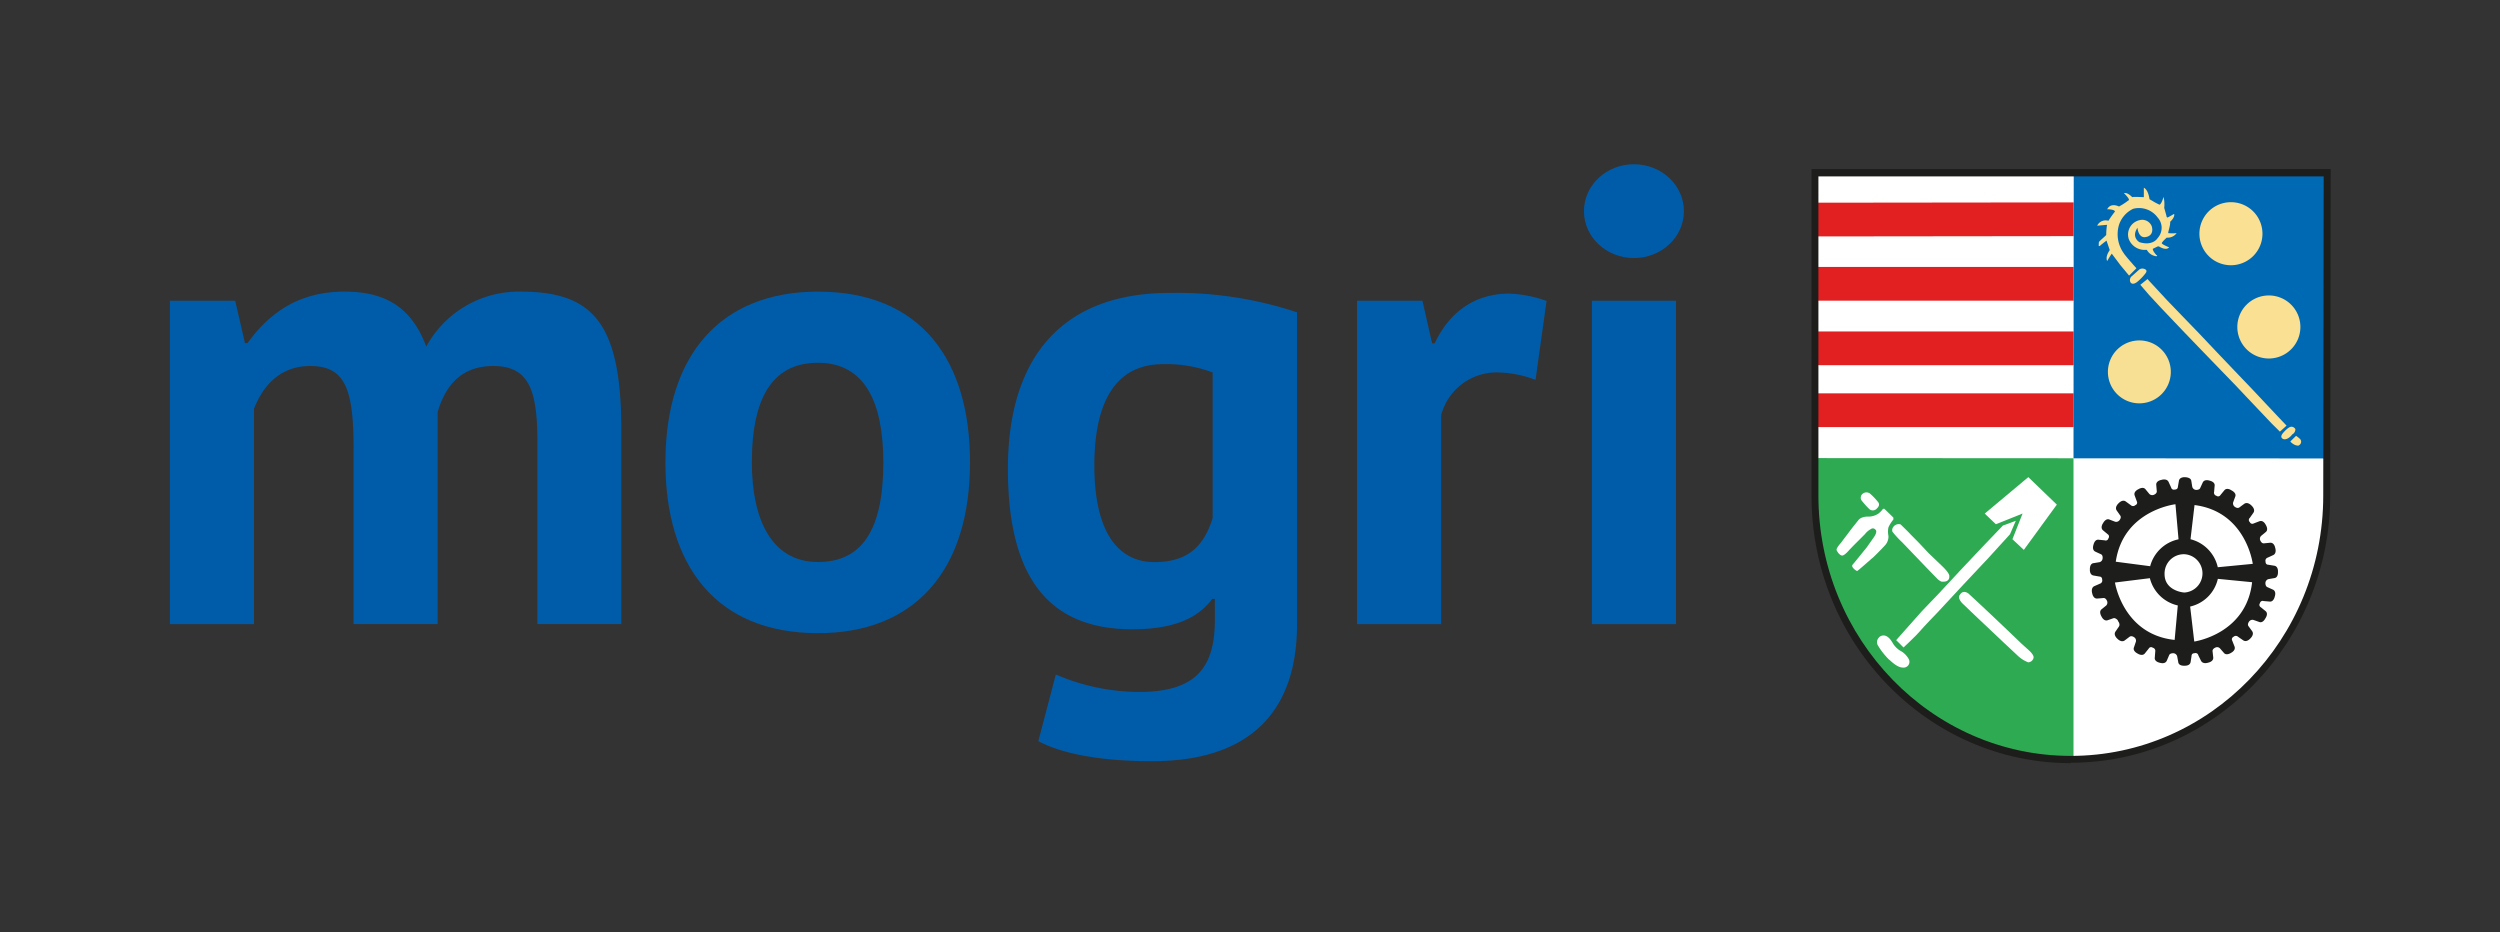 <?xml version="1.0" encoding="UTF-8"?>
<svg xmlns="http://www.w3.org/2000/svg" viewBox="0 0 340.16 126.82">
  <rect x="0" y="0" width="340.16" height="126.82" fill="#333333" stroke="none"/>
  <defs>
    <style>.cls-1{fill:#fff;}.cls-2{fill:#0069b4;}.cls-3{fill:#e32021;}.cls-4{fill:#2eaa53;}.cls-5{fill:#f9e093;}.cls-6{fill:#1d1d1b;}.cls-7{fill:#f7df93;}.cls-8{fill:none;}.cls-9{fill:#005ca9;}</style>
  </defs>
  <g id="Ebene_2" data-name="Ebene 2">
    <g id="Ebene_1-2" data-name="Ebene 1">
      <path class="cls-1" d="M281.8,103.33h0A34.8,34.8,0,0,1,247,68.54V23.49h69.57V68.54a34.79,34.79,0,0,1-34.78,34.79"></path>
      <path class="cls-1" d="M316.58,67.43c0,19.82-15.59,35.9-34.81,35.9S247,87.25,247,67.43V23.49h69.69Z"></path>
      <polygon class="cls-2" points="282.16 23.44 316.53 23.51 316.53 62.38 282.13 62.36 282.16 23.44"></polygon>
      <rect class="cls-3" x="246.95" y="36.32" width="35.2" height="4.59"></rect>
      <polygon class="cls-3" points="282.15 32.13 246.95 32.17 246.95 27.58 282.15 27.54 282.15 32.13"></polygon>
      <path class="cls-4" d="M247.09,62.33s-1,11.09,2.46,18.84a36.63,36.63,0,0,0,14.5,17.31c8.13,5.3,17.37,4.77,18.08,4.76V62.35Z"></path>
      <polygon class="cls-1" points="270.05 69.88 275.98 64.92 279.86 68.66 275.37 74.82 273.82 73.37 275.2 69.87 271.57 71.33 270.05 69.88"></polygon>
      <path class="cls-1" d="M266.68,80.93s.36-.76,1.17-.16L269.18,82l1.68,1.58,1.88,1.78,2.36,2.26,1,.9s.7.62.59,1a.78.78,0,0,1-.73.6,4.47,4.47,0,0,1-1.52-1l-1.82-1.7L270.7,85.6,269,84l-1.83-1.75s-.9-.76-.52-1.3"></path>
      <path class="cls-1" d="M257.49,71.93a.91.91,0,0,1,1.11-.58s1.12,1.08,1.32,1.32l1.13,1.14,1.35,1.44L264.23,77s1.09,1,1,1.43c0,0,.12.85-1.09.7a1.78,1.78,0,0,1-.61-.45l-1.47-1.51-1.61-1.68-1.64-1.71a12.89,12.89,0,0,1-1.31-1.42.65.65,0,0,1,0-.46"></path>
      <path class="cls-1" d="M253.23,67.45a.81.81,0,0,1,1.2-.3,8.73,8.73,0,0,1,1.09,1.14s.41.39-.14.89a.72.72,0,0,1-1.12,0,11.49,11.49,0,0,1-1-1.13.63.63,0,0,1,0-.62"></path>
      <path class="cls-1" d="M251.64,74.81s-.68.82-1,.78-.58-.4-.73-.7c0,0-.19-.17.55-1l1.57-2.08.8-1s.28-.5,1.27-.52a2.45,2.45,0,0,0,1.47-.4,2.91,2.91,0,0,0,.64-.66l.19,0,1.22,1.19v.27a4.79,4.79,0,0,0-.67,1.06,2.88,2.88,0,0,0,0,1.17,1.76,1.76,0,0,1-.44,1.25c-.51.57-1.69,1.74-1.72,1.74s-2,1.78-2.1,1.78-.58-.33-.66-.62c0,0-.13-.1.23-.45L254,74.47l1-1.42s.53-.75.16-1a.43.43,0,0,0-.6-.06,2.45,2.45,0,0,0-.81.69l-1.59,1.59Z"></path>
      <path class="cls-1" d="M255.65,86.73s.7-.75,1.54.26a6,6,0,0,1,.43.65,3.09,3.09,0,0,0,.87.86,2.92,2.92,0,0,1,1.24,1.21.79.79,0,0,1-.83,1.12c-.82,0-1.72-1-1.92-1.13a9.77,9.77,0,0,1-1.5-1.94.87.87,0,0,1,.17-1"></path>
      <path class="cls-1" d="M258,87.1l1,1s1.8-1.68,2.22-2.2,2.41-2.57,2.41-2.57l3.5-3.77,3.43-3.65,2.93-3.22.79-1.83-1.76.65L270,74.14l-2.91,3.08-3.34,3.59-2.26,2.36Z"></path>
      <path class="cls-5" d="M312.41,59.3l-.78.77a1.71,1.71,0,0,0,.68.49c.33.09.45.16.7-.16a.53.53,0,0,0-.07-.68,3.77,3.77,0,0,0-.53-.42"></path>
      <path class="cls-5" d="M310.57,59s.74-.94,1.22-.94a.62.62,0,0,1,.53.34.81.81,0,0,1-.43.71s-.54.76-1.15.65c0,0-.62-.15-.17-.76"></path>
      <path class="cls-6" d="M288.19,84.43c-.36-.41-.61-.32-.61-.32l-.77.27c-.55.22-.86-.48-.86-.48s-.43-.66,0-1l.63-.51a.57.57,0,0,0,.1-.65c-.19-.43-.48-.37-.48-.37l-.81.07c-.59.06-.71-.69-.71-.69s-.25-.75.29-1l.75-.33a.45.45,0,0,0,.31-.55h0c0-.43-.36-.42-.36-.42l-.8-.14c-.59-.09-.51-.85-.51-.85s-.05-.79.52-.84l.8-.13a.57.57,0,0,0,.41-.52c.05-.47-.23-.56-.23-.56l-.74-.34c-.54-.24-.27-.95-.27-.95s.15-.77.72-.68l.81.08a.37.37,0,0,0,.5-.28h0a.37.37,0,0,0-.1-.55l-.62-.52c-.46-.38,0-1,0-1s.36-.71.88-.47l.76.29a.57.57,0,0,0,.61-.24c.28-.38.08-.6.08-.6l-.47-.67c-.35-.48.24-1,.24-1s.53-.6,1-.23l.66.48a.45.45,0,0,0,.63,0h0a.36.36,0,0,0,.19-.52l-.28-.77c-.22-.55.47-.86.47-.86s.66-.44,1,0l.52.63a.57.57,0,0,0,.65.1c.43-.2.36-.49.36-.49l-.07-.81c-.07-.59.68-.71.68-.71s.75-.26,1,.28l.34.74a.38.38,0,0,0,.5.29h0c.43,0,.42-.36.42-.36l.14-.81c.09-.58.84-.51.84-.51s.79,0,.85.51l.13.81a.58.58,0,0,0,.52.41c.47,0,.55-.24.55-.24l.34-.74c.24-.55.95-.28.95-.28s.78.15.68.72l-.07.81a.43.43,0,0,0,.32.53h0a.36.36,0,0,0,.54-.1l.52-.63c.37-.47,1,0,1,0s.72.34.49.86l-.28.77a.57.57,0,0,0,.24.61c.39.27.61.07.61.07l.65-.48c.48-.35,1,.23,1,.23s.6.52.24,1l-.47.67a.38.38,0,0,0,0,.58h0a.37.37,0,0,0,.53.18l.76-.29c.55-.22.87.47.87.47s.44.66,0,1l-.63.52a.56.56,0,0,0-.09.65c.2.42.48.36.48.36l.81-.08c.6-.07.72.68.72.68s.26.75-.27,1l-.74.34a.44.44,0,0,0-.3.55h0c0,.44.37.42.37.42l.8.13c.59.08.52.84.52.84s.06.79-.5.85l-.81.14a.57.57,0,0,0-.4.53c0,.46.25.55.25.55l.74.33c.55.23.29.94.29.94s-.15.78-.71.7l-.82-.07a.37.37,0,0,0-.49.29h0a.37.37,0,0,0,.11.55l.63.51c.47.36,0,1,0,1s-.34.72-.86.49l-.77-.27a.56.56,0,0,0-.61.25c-.26.39-.06.6-.06.6l.48.66c.36.47-.22,1-.22,1s-.51.61-1,.25l-.67-.46a.45.45,0,0,0-.63,0h0a.37.37,0,0,0-.17.53l.3.76c.23.55-.45.88-.45.88s-.65.45-1,0l-.53-.61a.54.54,0,0,0-.65-.08c-.42.2-.35.49-.35.49l.09.8c.08.6-.67.74-.67.74s-.74.27-1-.27l-.36-.73a.38.38,0,0,0-.51-.28h0c-.43,0-.41.37-.41.37l-.12.8c-.08.59-.84.53-.84.53s-.79.07-.85-.5l-.15-.8a.57.57,0,0,0-.53-.4c-.47,0-.55.25-.55.25l-.32.75c-.23.55-.95.3-.95.3s-.78-.14-.69-.71l.06-.81a.44.44,0,0,0-.34-.53h0a.36.36,0,0,0-.54.11l-.51.64c-.36.48-1,.05-1,.05s-.72-.33-.5-.86l.26-.77a.55.55,0,0,0-.25-.6c-.39-.26-.61-.06-.61-.06l-.65.49c-.47.36-1-.21-1-.21s-.61-.51-.26-1l.46-.67s.25-.32-.17-.8"></path>
      <path class="cls-1" d="M287.89,76.43l4.67.61a5.06,5.06,0,0,1,3.86-3.66L296,68.61s-7.1.81-8.12,7.82"></path>
      <path class="cls-1" d="M298.6,68.69l-.55,4.68a5.07,5.07,0,0,1,3.71,3.81l4.76-.46s-.9-7.1-7.92-8"></path>
      <path class="cls-1" d="M306.46,79.22l-4.69-.46A5,5,0,0,1,298,82.53l.56,4.76s7.08-1,7.87-8.07"></path>
      <path class="cls-1" d="M295.89,87.07l.43-4.69a5.06,5.06,0,0,1-3.8-3.71l-4.75.59s1.09,7.07,8.12,7.81"></path>
      <path class="cls-1" d="M297.23,75.41a2.61,2.61,0,0,1,0,5.21c-.34,0-2.71-.33-2.71-2.5a2.62,2.62,0,0,1,2.67-2.71"></path>
      <path class="cls-5" d="M307.84,31.79a4.29,4.29,0,1,1-4.29-4.28,4.29,4.29,0,0,1,4.29,4.28"></path>
      <path class="cls-5" d="M313,44.48a4.29,4.29,0,1,1-4.29-4.28A4.29,4.29,0,0,1,313,44.48"></path>
      <path class="cls-7" d="M295.37,50.6a4.28,4.28,0,1,1-4.28-4.28,4.28,4.28,0,0,1,4.28,4.28"></path>
      <path class="cls-5" d="M291.09,36.66a.76.76,0,0,1,.82,0s.33.14,0,.55a6.57,6.57,0,0,1-1.07,1.11s-.62.56-.95.11a.68.68,0,0,1,.22-.89Z"></path>
      <path class="cls-5" d="M310.21,58.73l.91-.82s-.87-.91-.87-.91l-1.81-1.92-2.05-2.18-2-2.09L301.71,48l-2.46-2.6L296.93,43l-2.09-2.17L292.22,38l0-.05-1,.8,1.18,1.37L294,41.85,297,45l2.5,2.6,2.67,2.76,2.12,2.19,1.29,1.37,3.5,3.69Z"></path>
      <path class="cls-5" d="M290.83,31s.13,1.58,1.27,1.22c0,0,1-.17.69-1.39a1.39,1.39,0,0,0-1.6-.89,2,2,0,0,0-1.55,2.56A2.3,2.3,0,0,0,291.87,34l.24,0a1.67,1.67,0,0,0,1.32.87s.19-.12,0-.15c0,0-.54-.54-.51-.87l.63-.3s.06-.07.24,0c0,0,.93.61,1.35.1,0,0-1-.39-1-.57,0,0,0-.15.68-.75a1.48,1.48,0,0,0,1.34-.61,5.21,5.21,0,0,1-1.13,0c-.08-.07.31-1.08.25-1.54,0,0,.68-.6.54-1.08,0,0-.83.49-.89.49s-.11,0-.15-.19-.31-1.12-.31-1.12a4.08,4.08,0,0,0-.09-1.49s-.27,1-.56,1.06c0,0-.47-.23-.68-.35l-.67-.4s-.14-1.25-.77-1.56l0,1.29s-1.49-.08-1.53,0-.55-.66-1.18-.56c0,0,.71.71.68.9,0,0,.06.05-.1.12a8.88,8.88,0,0,1-1.25.81s-1.1-.6-1.61.37c0,0,1,0,1.06.31a15.27,15.27,0,0,0-.89,1.26,1.28,1.28,0,0,0-1.53.67l1.34-.12a9.73,9.73,0,0,0-.11,1.36c.05.05-1,.89-1,1s-.05.48,0,.52.14,0,.29-.14.75-.59.75-.59l.44,1.29s-.65.86-.35,1.49c0,0,.49-.85.63-1l1.18,1.57,1.17,1.41,1-1s-1.53-1.7-1.74-2.07a4.44,4.44,0,0,1-.65-3.77,3.7,3.7,0,0,1,1.95-2.25,3.13,3.13,0,0,1,3.33,1.19,2.07,2.07,0,0,1,0,2.79s-.62,1.13-2.48.56c0,0-1.17-.65-.24-2"></path>
      <rect class="cls-3" x="246.95" y="45.1" width="35.2" height="4.59"></rect>
      <rect class="cls-3" x="246.96" y="53.52" width="35.19" height="4.59"></rect>
      <path class="cls-6" d="M247.42,24V67.43c0,19.53,15.41,35.42,34.34,35.42S316.11,87,316.11,67.43h0L316.17,24Zm34.34,79.84c-19.45,0-35.28-16.32-35.28-36.37V23h70.64v.47l-.06,43.94c0,20-15.83,36.37-35.29,36.37"></path>
      <rect class="cls-8" width="340.16" height="126.82"></rect>
      <path class="cls-9" d="M70.82,39.68A14.33,14.33,0,0,0,58,47.16C56,41.8,52.42,39.68,46.88,39.68c-6.6,0-10.47,3.26-13.2,7h-.35L32,40.92H23.12v44H34.56V55.61c1.32-3.34,3.7-5.81,7.66-5.81C47,49.8,48.11,53,48.11,61V84.91H59.55V56.05C60.7,52.18,63,49.8,67.12,49.8c5,0,6,3.52,6,10.39V84.91H84.54V58.52C84.54,43.82,80.58,39.68,70.82,39.68Z"></path>
      <path class="cls-9" d="M111.3,39.68c-13.11,0-20.76,8.45-20.76,23.24,0,13.9,6.77,23.23,20.76,23.23,13.12,0,20.68-8.45,20.68-23.23C132,49,125.3,39.68,111.3,39.68Zm0,36.79c-6.33,0-9-5.81-9-13.55,0-9.6,3.34-13.56,9-13.56,6.43,0,8.89,5.46,8.89,13.56C120.19,72.24,117.2,76.47,111.3,76.47Z"></path>
      <path class="cls-9" d="M137.14,63.8c0,14.87,5.64,21.82,16.9,21.82,5.37,0,8.8-1.32,10.91-4.14h.35V84.3c0,6.25-2.29,9.85-10.29,9.85a28.94,28.94,0,0,1-11.35-2.37l-2.38,9.06c2.46,1.32,7.13,2.73,15.49,2.73,12.41,0,19.71-5.9,19.71-18.66V42.5a51.85,51.85,0,0,0-17.34-2.64C144.89,39.86,137.14,48.22,137.14,63.8ZM165,70.48c-1.23,4-3.52,6-7.92,6-5.28,0-8.18-4.58-8.18-13.12,0-9.59,3.52-13.81,9.32-13.81A17.83,17.83,0,0,1,165,50.68Z"></path>
      <path class="cls-9" d="M195.21,46.72h-.35l-1.32-5.8h-8.89v44h11.44V56.49A7.8,7.8,0,0,1,204,50.68a15.4,15.4,0,0,1,4.93,1l1.5-10.73a16.66,16.66,0,0,0-5.19-1C200.67,40,197.24,42.41,195.21,46.72Z"></path>
      <ellipse class="cls-9" cx="222.32" cy="28.73" rx="6.8" ry="6.38"></ellipse>
      <rect class="cls-9" x="216.6" y="40.92" width="11.44" height="44"></rect>
    </g>
  </g>
</svg>
